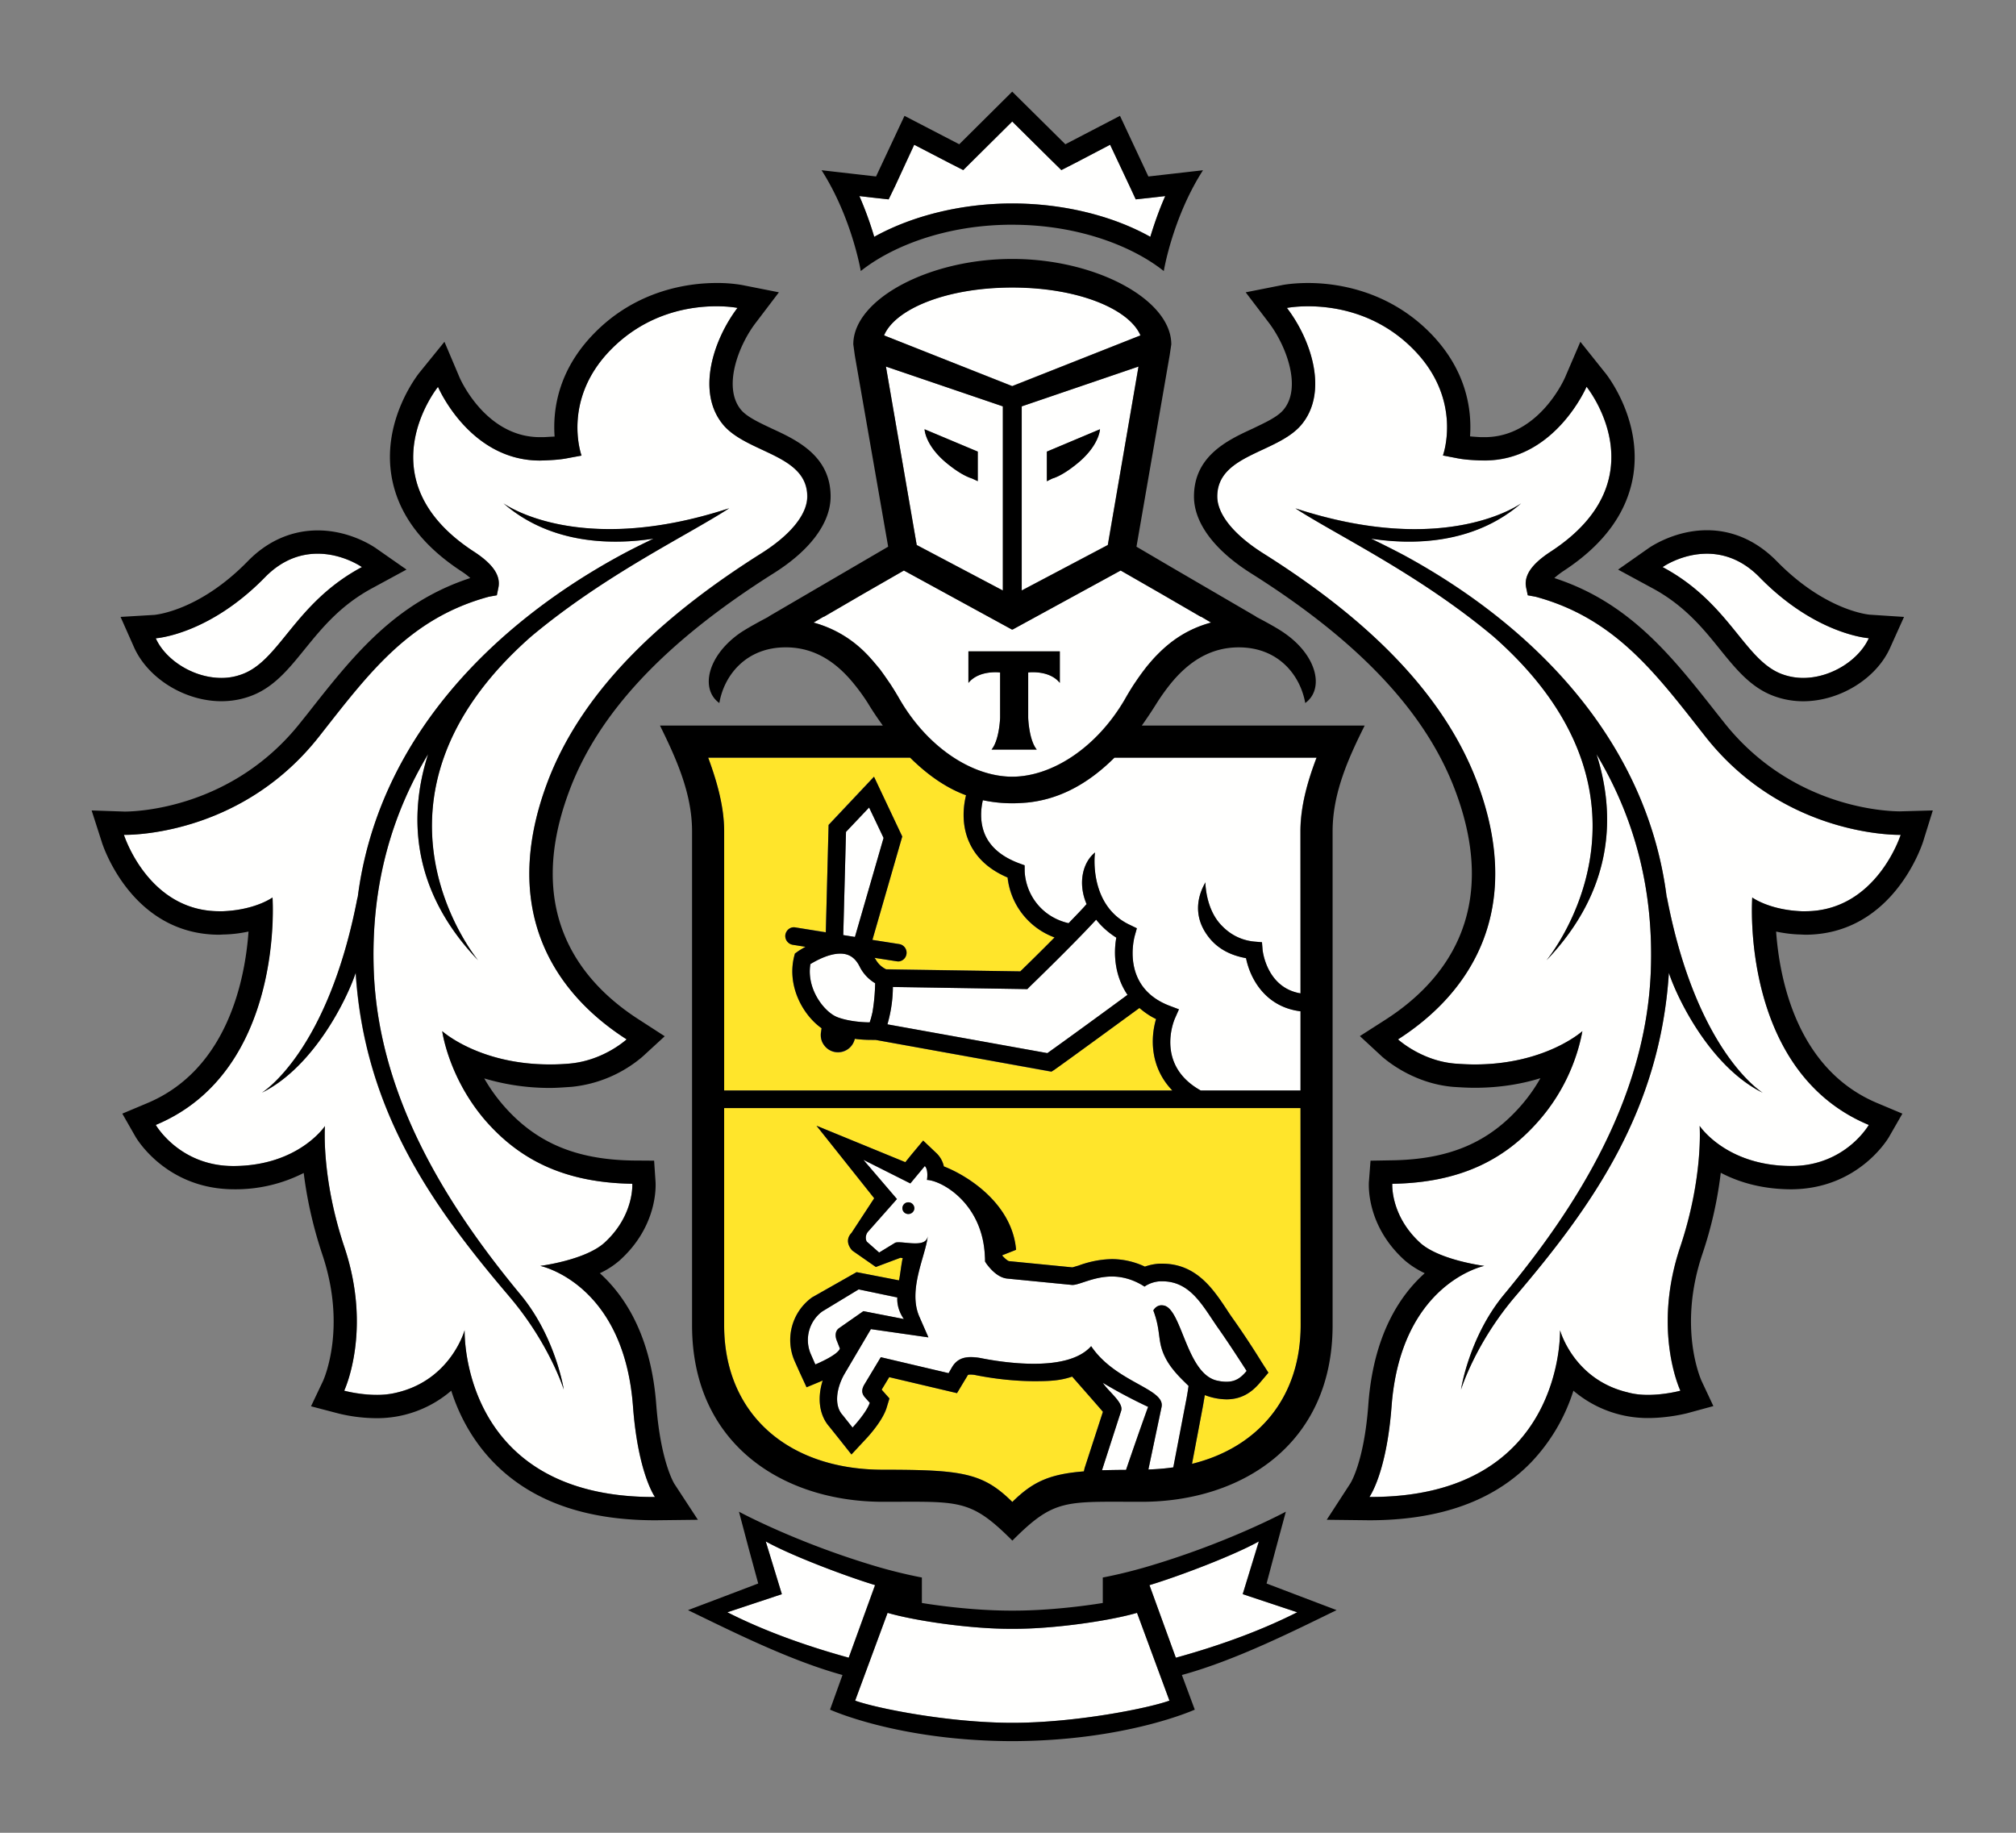 <svg xmlns="http://www.w3.org/2000/svg" width="110" height="100"><rect width="100%" height="100%" fill="#808080" stroke="none"/><path d="M44.488 74.441s1.23-.5 1.34-.863l-.168-.406c-.11-.274-.101-.563.13-.711l1.32-.922 2.21.43s-.398-.5-.36-1.168l-2.108-.45-1.993 1.208a1.94 1.94 0 0 0-.629 2.3l.258.59Zm15.64 5.778c.392-.008.833-.02 1.313-.02 0 0 1.137-3.328 1.2-3.437a28.157 28.157 0 0 1-2.47-1.313c.34.512 1.157 1.09 1 1.531Zm.68-38.88c-1.687 1.68-3.308 2.302-4.757 2.45a6.87 6.87 0 0 1-.801.04h-.04a7.43 7.43 0 0 1-1.581-.169c-.09.38-.207 1.168.133 1.918.308.672.93 1.184 1.84 1.524l.296.117.012.32c0 .102.07 2.242 2.39 2.832.38-.39.731-.742.981-1.043-.472-1.117-.222-2.258.469-2.816-.031.117-.34 2.918 1.91 3.957l.371.18-.11.39c-.042.121-.792 2.84 1.93 3.852l.477.18-.207.468c-.05.102-1.121 2.563 1.39 3.961h5.45v-4.328c-1.941-.242-2.762-1.8-2.973-2.902-.898-.149-1.59-.54-2.066-1.168-1.14-1.512-.16-2.891-.152-2.973 0 .012 0 1.48.902 2.39.45.442.976.782 1.789.852l.39.04.04.398c.007.09.218 2.082 2.07 2.39l-.012-8.84c0-1.37.403-2.75.88-4.02ZM46.16 45.392l-.148 5.629.636.101 1.563-5.402-.79-1.66Zm3.38 20.847a.307.307 0 0 1-.224-.11.316.316 0 0 1-.078-.237c.02-.172.168-.301.34-.29.184 0 .313.16.313.34a.33.33 0 0 1-.352.297Zm13.839 4.98c.05 0 .101.012.152.02.98.282 1.219 3.793 2.93 4.102.16.039.32.05.45.05.5 0 .788-.21 1.109-.59 0 0-.86-1.35-1.5-2.26-.848-1.188-1.508-2.63-3.098-2.63h-.133c-.3.016-.594.113-.84.29a3.277 3.277 0 0 0-1.777-.552c-.992 0-1.774.461-2.16.461H58.5l-3.54-.347c-.562-.063-1-.621-1.151-.832l-.07-.102v-.277c-.118-2.903-2.36-4.14-3.16-4.172 0 0 .093-.55-.118-.758l-.79.95-2.562-1.29 1.832 2.14-1.55 1.75c-.192.188-.172.458-.09.579l.668.59.851-.52c.04-.03.121-.039.211-.039.239 0 .59.059.899.059.351 0 .648-.07.691-.399-.11 1.079-1.11 2.95-.45 4.418l.477 1.11-3.128-.45L46.05 75c-.448.82-.519 1.719-.081 2.2l.543.69s.77-.82.937-1.35l-.238-.278c-.211-.23-.2-.442-.07-.684l.918-1.527 3.691.87.2-.331c.25-.418.609-.55 1.01-.55.161 0 .33.019.5.05.688.14 1.821.32 2.95.32 1.238 0 2.469-.219 3.121-.96 1.34 1.991 4.059 2.312 3.848 3.32l-.719 3.41c.48-.02.93-.059 1.36-.11l.68-3.55c.058-.301.109-.606.152-.91-.262-.258-.903-.82-1.262-1.508-.469-.922-.211-1.403-.66-2.602 0 0 .14-.281.449-.281Zm32.8-11.597c-2.87-1.422-4.679-5.191-5.12-6.543-.48 7.461-4.118 12.652-8.368 17.633-2.21 2.59-2.98 5.11-2.98 5.11s.43-2.852 2.34-5.173c3.96-4.777 7.738-10.726 8.02-17.597.19-4.801-1.04-8.692-2.962-11.903 1.07 3.34.922 7.43-2.73 11.25 0 0 7.27-8.718-2.89-17.668-4.067-3.41-8.52-5.511-10.81-7C78.95 30.441 83 27.46 83 27.46c-2.648 2.29-6.07 2.259-8.191 1.919.57.293 1.171.582 1.82.922 6.98 3.8 13.25 10.05 14.32 18.71v-.07c1.621 8.5 5.23 10.68 5.23 10.68Zm2.13-9.902h.18c3.89 0 5.21-4.168 5.21-4.168h-.07c-.719 0-6.5-.172-10.59-5.38-2.687-3.421-4.898-6.433-9.25-7.612l-.43-.079-.097-.44c-.121-.661.34-1.29 1.379-1.962 6.007-3.95 1.918-8.976 1.918-8.976s-1.707 4.027-5.547 4.027l-.293-.008c-.438-.02-.86-.043-1.278-.133l-.71-.136s1.097-2.98-1.551-5.723c-1.989-2.07-4.41-2.418-5.809-2.418-.7 0-1.152.09-1.152.09 1.332 1.738 2.293 4.629.75 6.41-1.32 1.52-4.559 1.598-4.559 3.879 0 .969.91 2.09 2.52 3.11 4.87 3.062 9.699 7.14 11.699 12.59 2.512 6.812-.309 11.331-4.348 13.92 0 0 1.27 1.161 3.098 1.321.371.028.742.047 1.082.047 3.867 0 5.879-1.816 5.879-1.816s-.34 2.508-2.352 4.847c-1.86 2.153-4.297 3.422-8.02 3.48 0 0-.116 1.72 1.532 3.231 1.059.942 3.488 1.25 3.488 1.25s-4.558.918-5.066 7.68c-.274 3.66-1.203 4.922-1.203 4.922h.082c10.59 0 10.32-9.094 10.32-9.094s.73 2.692 3.688 3.39c.351.102.73.134 1.101.134.95 0 1.77-.223 1.77-.223s-1.54-3.27-.008-7.84c1.27-3.789 1.066-6.61 1.066-6.61s1.422 2.173 4.961 2.18h.04a4.968 4.968 0 0 0 4.23-2.23c-7.059-2.938-6.36-12.41-6.36-12.41s.91.68 2.7.75ZM27.769 70.71c-4.25-4.98-7.89-10.16-8.37-17.633-.438 1.352-2.25 5.121-5.118 6.543 0 0 3.61-2.18 5.23-10.68v.07C20.59 40.36 26.86 34.11 33.84 30.31c.64-.348 1.238-.637 1.808-.918-2.117.328-5.539.37-8.18-1.93 0 0 4.044 2.98 12.313.277-2.281 1.48-6.742 3.59-10.8 6.992-10.172 8.95-2.891 17.668-2.891 17.668-3.66-3.82-3.809-7.898-2.73-11.25-1.93 3.211-3.16 7.102-2.962 11.903.282 6.879 4.051 12.82 8.012 17.597 1.91 2.32 2.352 5.172 2.352 5.172s-.782-2.511-2.992-5.101Zm1.711-1.64s2.43-.31 3.489-1.262c1.64-1.489 1.531-3.22 1.531-3.22-3.73-.058-6.172-1.327-8.04-3.48-2-2.34-2.331-4.847-2.331-4.847s2 1.816 5.871 1.816c.352 0 .71-.02 1.078-.047a5.74 5.74 0 0 0 3.113-1.32c-4.043-2.59-6.87-7.11-4.363-13.922 2.012-5.45 6.832-9.527 11.703-12.598 1.617-1.011 2.508-2.132 2.508-3.101 0-2.281-3.23-2.352-4.55-3.88-1.528-1.78-.567-4.67.75-6.41 0 0-.438-.09-1.15-.09-1.39 0-3.82.349-5.808 2.419-2.652 2.742-1.55 5.73-1.55 5.73l-.711.13c-.418.09-.84.113-1.282.132l-.277.008c-3.852 0-5.563-4.02-5.563-4.02s-4.078 5.032 1.93 8.97c1.043.671 1.492 1.3 1.371 1.96l-.09.441-.437.079c-4.352 1.18-6.55 4.191-9.25 7.613C13.328 45.379 7.55 45.55 6.84 45.55h-.078s1.316 4.168 5.207 4.168h.191c1.781-.07 2.7-.75 2.7-.75s.69 9.472-6.36 12.41c0 0 1.281 2.242 4.23 2.242h.032c3.539-.02 4.968-2.18 4.968-2.18s-.21 2.809 1.06 6.598c1.53 4.582-.009 7.84-.009 7.84s.828.223 1.778.223c.363 0 .742-.032 1.101-.122 2.95-.71 3.692-3.402 3.692-3.402s-.274 9.102 10.308 9.102h.078s-.93-1.27-1.199-4.93c-.5-6.75-5.07-7.68-5.07-7.68Zm23.36-33.532h4.988v1.723c-.578-.723-1.726-.57-1.726-.57v2.468s.039 1.219.468 1.738h-2.468c.43-.52.468-1.738.468-1.738v-2.469s-1.14-.152-1.73.57Zm-5.442.262c.172.187.34.39.512.59.04.05.07.09.11.148.16.2.308.422.46.633l.098.148c.172.27.344.551.512.828 1.531 2.641 3.969 4.223 6.14 4.23 2.168-.007 4.61-1.589 6.141-4.23.168-.289.34-.57.52-.84.203-.312.418-.617.648-.91.172-.207.352-.418.531-.609.032-.02.051-.059.078-.078.793-.8 1.711-1.41 2.93-1.742l-.547-.32h-.02l-2.16-1.25-2.203-1.27-5.91 3.223-.008-.012-.011.012-5.899-3.223-2.21 1.27-2.15 1.25h-.03l-.54.32c1.212.332 2.141.93 2.919 1.73.03.031.05.07.09.102ZM55.23 15.68c-3.66.011-6.402 1.21-6.992 2.62l6.992 2.759L62.22 18.3c-.59-1.41-3.328-2.61-6.989-2.621Zm.07 73.191h-.14c-2.21.008-5.262-.441-6.73-.871l-1.77 4.79c1.168.42 5.121 1.21 8.578 1.21 3.453 0 7.403-.79 8.57-1.21L62.04 88c-1.469.43-4.52.879-6.738.871Zm13.38-4.77c-1.309.75-4.25 1.868-5.961 2.387l1.43 3.961c2.652-.73 4.831-1.57 6.632-2.48l-2.98-.989Zm-26.899 0 .88 2.88-2.981.988c1.8.91 3.992 1.75 6.629 2.472l1.43-3.96c-1.7-.52-4.637-1.63-5.958-2.38Zm13.45-73c2.757 0 5.46.66 7.539 1.82.19-.64.449-1.41.808-2.222l-.789.09-.82.09-.348-.75-1.05-2.23-1.91 1-.75.382-.602-.59L55.23 6.63 53.148 8.69l-.59.59-.75-.383-1.917-1-1.04 2.23-.363.75-.816-.089-.781-.09c.347.813.62 1.582.808 2.223 2.09-1.16 4.79-1.82 7.531-1.82ZM97.3 36.81c.36.12.719.18 1.078.18 1.57 0 3.07-1.009 3.59-2.169 0 0-2.86-.172-5.93-3.3-.98-1.008-2.02-1.31-2.91-1.31-1.379 0-2.41.731-2.41.731 3.71 1.98 4.472 5.16 6.582 5.868Zm-85.223.18a3.24 3.24 0 0 0 1.07-.18c2.122-.72 2.891-3.887 6.59-5.868 0 0-1.027-.73-2.41-.73-.887 0-1.918.3-2.906 1.309-3.07 3.128-5.922 3.3-5.922 3.3.512 1.16 2.02 2.168 3.578 2.168ZM53.352 24.64v1.62l-.313-.152c-.008-.007-.469-.109-1.258-.738-1.312-1.02-1.332-1.95-1.332-1.95Zm1.367 7.578V22.172L48.339 20l1.68 9.73Zm2.402-7.578 2.899-1.22s-.032.93-1.34 1.95c-.79.629-1.239.73-1.258.738l-.3.141Zm3.32 5.097L62.121 20l-6.383 2.172v10.047l4.703-2.489Zm-14.75 25.774c.618.218 1.38.27 1.758.27.02-.052.04-.11.063-.18.027-.114.058-.23.09-.352.109-.559.136-1.191.16-1.602a2.166 2.166 0 0 1-.84-.878c-.242-.5-.582-.739-1.07-.739-.641 0-1.332.39-1.633.57-.239 1.387.793 2.649 1.472 2.899ZM59.81 50.18c-1.18 1.289-3.508 3.539-3.618 3.648l-.14.14-7.332-.116a7.537 7.537 0 0 1-.239 1.796l-.058.243 8.726 1.57c.903-.64 3.403-2.461 4.372-3.18-.711-1.031-.77-2.261-.61-3.12a4.396 4.396 0 0 1-1.101-.981Zm0 0" style="stroke:none;fill-rule:nonzero;fill:#fffffe;fill-opacity:1"/><path d="M70.96 60.46H39.513V72.31c0 4.84 3.5 7.882 8.668 7.882 4.308 0 5.449.16 7.05 1.758 1.11-1.11 2.032-1.52 3.91-1.668l.04-.18.992-3.07c-.05-.07-1.672-1.922-1.672-1.922-.64.22-1.191.25-2.09.25-.93 0-1.98-.109-3.129-.32a1.496 1.496 0 0 0-.32-.039c-.14 0-.152.012-.191.078l-.192.332-.367.602-.672-.16-3.02-.711-.417.68.07.07.36.41-.16.527c-.224.692-.942 1.492-1.161 1.723l-.762.808-.687-.87-.512-.65c-.54-.609-.672-1.538-.36-2.519a.074.074 0 0 1-.03.008l-.86.363-.379-.84-.27-.59a2.876 2.876 0 0 1 .958-3.48l2.43-1.37 2.312.448c.058-.218.14-1.007.199-1.218-.04 0-.078-.012-.129-.012l-1.332.5-1.277-.89s-.512-.477-.051-.97l1.238-1.89-3.148-3.957 4.84 1.988.328-.398.652-.782.738.711c.196.188.332.434.391.7 1.34.52 3.73 2.05 3.941 4.55l-.75.297v.024c.168.199.32.289.36.297l3.46.34c.09-.02.188-.06.317-.09.434-.149 1.07-.36 1.844-.36.617 0 1.219.14 1.797.41.222-.078.48-.14.781-.16h.172c1.848 0 2.77 1.38 3.508 2.492.12.188.242.368.37.547.65.91 1.5 2.25 1.528 2.313l.383.59-.473.55c-.347.418-.898.91-1.816.91a3.412 3.412 0 0 1-.633-.07 2.808 2.808 0 0 1-.55-.172c-.028.2-.063.395-.098.59l-.602 3.172c3.621-.89 5.93-3.64 5.93-7.562Zm-31.448-.96h24.457c-1.219-1.262-1.2-2.86-.89-3.898a4.067 4.067 0 0 1-.907-.614c-.961.711-3.883 2.84-4.64 3.371l-.16.121-9.602-1.742h-.2c-.23 0-.57-.008-.93-.058a.93.93 0 0 1-1.68.34.925.925 0 0 1-.17-.711l.038-.207c-.988-.704-1.898-2.262-1.5-3.903l.043-.18.14-.097c.141-.094.29-.184.438-.262l-.699-.12a.475.475 0 0 1-.398-.54c.046-.262.289-.45.546-.398l1.66.257.153-5.859 2.469-2.621 1.55 3.262-1.628 5.64 1.468.23c.258.044.434.29.39.548a.469.469 0 0 1-.46.39h-.078l-1.203-.187c.02.027.043.047.062.09.13.23.328.414.57.527l7.32.121c.31-.3 1.079-1.05 1.868-1.852a3.946 3.946 0 0 1-2.57-3.27c-1-.429-1.7-1.07-2.078-1.91-.47-1.038-.313-2.077-.18-2.577-.98-.36-2-1.012-3.05-2.051H38.64c.468 1.27.87 2.648.87 4.02Zm0 0" style="stroke:none;fill-rule:nonzero;fill:#ffe52b;fill-opacity:1"/><path d="m55.23 21.07-6.992-2.77c.59-1.41 3.34-2.609 6.992-2.609 3.66 0 6.399 1.2 7 2.61Zm5.22 8.668-4.7 2.48V22.173L62.121 20l-1.672 9.73Zm2.91 2.66 2.152 1.25h.027l.54.32c-1.22.333-2.138.942-2.919 1.743l-.09.09c-.18.191-.355.394-.52.597l-.1.133a11.56 11.56 0 0 0-.481.668l-.078.11c-.18.277-.352.562-.512.851-1.54 2.64-3.98 4.219-6.149 4.219-2.171 0-4.609-1.578-6.14-4.219a14.16 14.16 0 0 0-.512-.84l-.098-.14c-.144-.215-.296-.43-.449-.64-.043-.06-.082-.099-.12-.142a12.177 12.177 0 0 0-.513-.597.975.975 0 0 0-.09-.09 6.342 6.342 0 0 0-2.917-1.742l.55-.32h.02l2.148-1.25 2.211-1.27 5.899 3.223.011-.012.02.012 5.898-3.223Zm8.48 8.942c-.488 1.27-.88 2.648-.88 4.02v8.84c-1.839-.31-2.062-2.302-2.07-2.38l-.03-.41-.4-.031a2.794 2.794 0 0 1-1.78-.86c-.91-.898-.91-2.37-.91-2.378-.008.07-.989 1.449.152 2.949.476.64 1.18 1.031 2.066 1.191.223 1.098 1.043 2.66 2.973 2.899v4.32H65.52c-2.508-1.398-1.45-3.86-1.399-3.96l.207-.47-.476-.18c-2.723-1.011-1.961-3.73-1.93-3.85l.11-.392-.372-.18c-2.238-1.038-1.941-3.84-1.91-3.956-.691.558-.941 1.699-.46 2.816-.259.3-.61.652-.981 1.043a3.048 3.048 0 0 1-2.399-2.832v-.328l-.308-.11c-.91-.34-1.532-.851-1.84-1.523-.34-.75-.223-1.539-.133-1.918.523.11 1.059.168 1.59.168h.031c.27 0 .54-.02.8-.039 1.45-.148 3.071-.77 4.759-2.45Zm-6.8 38.531.6-3.172.098-.578c.38.145.778.223 1.184.23.93 0 1.469-.492 1.828-.91l.46-.543-.382-.597a46.07 46.07 0 0 0-1.527-2.313c-.13-.18-.254-.363-.371-.547-.739-1.113-1.66-2.492-3.508-2.492h-.172c-.266.016-.527.07-.781.16a4.272 4.272 0 0 0-1.797-.41 5.603 5.603 0 0 0-1.844.36c-.117.03-.226.07-.316.09l-3.461-.34c-.04-.008-.18-.098-.36-.297v-.024l.75-.297c-.21-2.492-2.601-4.03-3.941-4.55a1.41 1.41 0 0 0-.39-.711l-.739-.7-.652.782-.32.398-4.848-1.988 3.148 3.957-1.238 1.89c-.461.481.05.97.05.97l1.278.89 1.332-.5c.05 0 .09.012.14.02-.07.203-.152.992-.21 1.21l-2.313-.449-2.43 1.38a2.864 2.864 0 0 0-.949 3.472l.262.59.39.84.848-.352c.012-.012.02-.012.032-.02-.313.98-.18 1.91.359 2.52l.52.648.69.871.75-.808c.22-.23.938-1.031 1.161-1.723l.16-.527-.36-.403-.062-.078.41-.68 3.02.712.68.16.36-.602.202-.332c.028-.066.04-.078.18-.078.11 0 .21.012.328.04 1.027.202 2.074.312 3.121.32.899 0 1.45-.032 2.09-.25 0 0 1.621 1.84 1.68 1.921l-1 3.07-.04.18c-1.878.149-2.788.57-3.902 1.668-1.61-1.59-2.738-1.758-7.058-1.758-5.168 0-8.668-3.03-8.668-7.882V60.46H70.96l.008 11.848c0 3.93-2.309 6.671-5.93 7.562Zm-19.368-6.7.156.407c-.11.363-1.34.871-1.34.871l-.258-.59a1.94 1.94 0 0 1 .63-2.3l1.992-1.207 2.109.437c-.04.68.36 1.18.36 1.18l-2.212-.43-1.32.922c-.219.148-.238.437-.117.71Zm19.027 3.349-.68 3.539c-.43.07-.89.101-1.359.12l.719-3.41c.21-1.007-2.5-1.328-3.84-3.32-.66.742-1.89.961-3.129.961-1.129 0-2.262-.18-2.95-.32a3.08 3.08 0 0 0-.5-.04c-.401 0-.76.122-1.01.54l-.188.332-3.703-.871-.918 1.527c-.13.25-.141.453.07.684l.25.277c-.172.531-.941 1.352-.941 1.352l-.551-.692c-.438-.48-.367-1.37.09-2.199l1.46-2.48 3.141.449-.488-1.11c-.66-1.468.34-3.34.45-4.418-.044.329-.34.399-.68.399-.32 0-.672-.059-.903-.059-.098 0-.18.008-.219.04l-.851.519-.668-.59c-.082-.11-.102-.379.09-.578l1.55-1.75-1.832-2.14 2.563 1.288.789-.949c.21.207.117.758.117.758.8.031 3.043 1.27 3.16 4.172.012.09.012.187.012.277l.059.102c.16.218.59.78 1.152.832l3.539.347h.02c.39 0 1.16-.46 2.152-.46.539 0 1.137.14 1.777.55 0 0 .332-.258.852-.289h.12c1.59 0 2.25 1.442 3.099 2.63.64.91 1.5 2.26 1.5 2.26-.31.38-.61.59-1.098.59-.156 0-.313-.019-.461-.05-1.7-.309-1.95-3.82-2.922-4.102a.719.719 0 0 0-.16-.02c-.309 0-.45.282-.45.282.45 1.2.192 1.68.673 2.602.347.687.988 1.25 1.25 1.52 0 0-.07.507-.153.898Zm-3.258 3.68c-.472 0-.91.01-1.312.019l1.043-3.23c.156-.45-.66-1.028-1-1.54a27.6 27.6 0 0 0 2.476 1.313c-.414 1.14-.816 2.289-1.207 3.437Zm-15.43-29.18.15-5.63 1.26-1.331.79 1.66-1.563 5.402Zm.91 1.75c.188.363.477.667.829.878-.008.54-.059 1.075-.148 1.602-.032.121-.051.23-.09.352-.024.07-.043.128-.051.18-.39 0-1.152-.052-1.762-.282-.687-.25-1.71-1.512-1.48-2.898.3-.18.992-.57 1.633-.57.488 0 .828.238 1.07.738ZM61.52 54.28c-.97.719-3.47 2.54-4.372 3.18l-8.726-1.57.066-.243c.114-.449.23-1.07.23-1.796l7.34.117.133-.14c.118-.11 2.438-2.36 3.618-3.65.28.352.64.692 1.101.981-.16.871-.09 2.09.61 3.121ZM49.66 41.34c1.05 1.039 2.07 1.691 3.05 2.05-.12.5-.288 1.551.18 2.579.38.84 1.079 1.48 2.09 1.91a3.95 3.95 0 0 0 2.56 3.27c-.79.8-1.56 1.55-1.868 1.851l-7.32-.11a1.29 1.29 0 0 1-.57-.538c-.012-.032-.044-.051-.063-.09l1.203.187.078.012a.473.473 0 0 0 .46-.402.477.477 0 0 0-.39-.547l-1.468-.23 1.628-5.641-1.539-3.262-2.48 2.633-.152 5.86-1.66-.27c-.258-.051-.5.136-.547.398a.49.49 0 0 0 .398.55l.7.11c-.25.14-.419.25-.438.27l-.14.101-.044.168c-.398 1.64.512 3.211 1.5 3.903l-.027.207c-.04.25.008.511.16.71.176.25.465.395.77.391a.943.943 0 0 0 .91-.73c.359.05.699.058.93.058h.199l9.601 1.73.16-.097c.77-.543 3.68-2.672 4.64-3.371.259.219.548.43.907.602-.308 1.039-.328 2.636.89 3.898H39.513V45.36c0-1.372-.403-2.75-.871-4.02ZM48.34 20l6.379 2.172v10.047l-4.7-2.48Zm15.57-1.21c0-2.45-4.12-4.661-8.66-4.661h-.031c-4.547 0-8.66 2.21-8.66 4.66l.082.602 1.82 10.437-1.82 1.063-4.72 2.757h.02s-1.062.551-1.562.891c-1.79 1.25-2.18 3.07-1.129 3.82.25-1.48 1.43-3.039 3.621-3.039 1.59 0 2.79.82 3.77 2.051.25.309.488.64.71.988.27.45.547.852.82 1.23h-12.16c.887 1.802 1.75 3.7 1.75 5.77v26.95c0 6.52 5 9.632 10.419 9.632 4.18 0 4.75-.191 7.058 2.118 2.301-2.309 2.864-2.118 7.051-2.118 5.422 0 10.422-3.113 10.422-9.632v-26.95c0-2.07.848-3.968 1.75-5.77H62.3c.27-.378.539-.78.82-1.23.219-.347.457-.68.7-.988.98-1.23 2.19-2.05 3.769-2.05 2.2 0 3.37 1.558 3.629 3.038 1.043-.75.672-2.57-1.14-3.82-.477-.34-1.548-.89-1.548-.89h.02l-4.73-2.758-1.81-1.063 1.81-10.437ZM14.43 31.53c.98-1.02 2.011-1.32 2.91-1.32 1.37 0 2.41.73 2.41.73-3.71 1.98-4.48 5.149-6.602 5.868a3.112 3.112 0 0 1-1.07.18c-1.558 0-3.066-1.009-3.578-2.16 0 0 2.86-.18 5.93-3.298Zm-2.352 6.73c.512 0 1.012-.081 1.48-.241 1.333-.442 2.18-1.5 3.07-2.598.923-1.133 1.942-2.402 3.724-3.352l1.828-.992-1.7-1.187c-.14-.09-1.41-.95-3.14-.95-1.418 0-2.738.57-3.82 1.68-2.641 2.707-5.008 2.918-5.098 2.93l-1.844.11.75 1.69c.774 1.688 2.774 2.91 4.75 2.91Zm8.32 14.79c-.187-4.801 1.032-8.692 2.961-11.903-1.07 3.34-.93 7.43 2.73 11.25 0 0-7.269-8.726 2.891-17.668 4.07-3.402 8.52-5.511 10.81-7-8.278 2.711-12.321-.27-12.321-.27 2.64 2.302 6.07 2.259 8.191 1.93-.582.282-1.18.57-1.82.919-6.98 3.8-13.25 10.05-14.328 18.703v-.07c-1.621 8.5-5.223 10.68-5.223 10.68 2.871-1.423 4.68-5.192 5.121-6.544.48 7.473 4.11 12.652 8.36 17.64 2.21 2.583 2.992 5.102 2.992 5.102s-.434-2.851-2.352-5.172c-3.96-4.777-7.73-10.718-8.012-17.597ZM52.84 35.539v1.723c.59-.723 1.73-.57 1.73-.57v2.468s-.039 1.219-.468 1.738h2.468c-.43-.52-.468-1.738-.468-1.738v-2.469s1.148-.152 1.726.57V35.54ZM51.78 25.371c.79.629 1.25.73 1.258.738l.313.141v-1.61l-2.903-1.218s.02.93 1.332 1.95Zm6.899 0c1.308-1.02 1.34-1.95 1.34-1.95l-2.899 1.22v1.62l.3-.152c.02-.007.47-.109 1.259-.738Zm34.46 4.84c.88 0 1.919.3 2.9 1.32 3.07 3.117 5.929 3.29 5.929 3.29-.52 1.16-2.028 2.167-3.578 2.167-.36 0-.73-.058-1.082-.18-2.118-.718-2.88-3.886-6.59-5.867 0 0 1.031-.73 2.422-.73Zm-3.019 1.86c1.77.94 2.809 2.218 3.719 3.35.89 1.099 1.738 2.157 3.07 2.599.469.16.969.242 1.48.242 1.981 0 3.981-1.223 4.739-2.91l.762-1.692-1.84-.12c-.09 0-2.461-.22-5.102-2.919-1.09-1.11-2.398-1.691-3.808-1.691-1.73 0-3.02.87-3.16.96l-1.692 1.188Zm.828 16.87v.07C89.88 40.36 83.61 34.11 76.63 30.31a42.065 42.065 0 0 0-1.82-.918c2.12.328 5.543.37 8.191-1.93 0 0-4.05 2.98-12.32.277 2.289 1.48 6.742 3.59 10.808 6.992 10.16 8.95 2.89 17.668 2.89 17.668 3.653-3.82 3.802-7.898 2.731-11.25 1.922 3.211 3.153 7.102 2.961 11.903-.28 6.879-4.05 12.82-8.02 17.597-1.91 2.32-2.331 5.172-2.331 5.172s.761-2.511 2.972-5.101c4.25-4.989 7.887-10.168 8.368-17.64.441 1.362 2.25 5.12 5.12 6.542 0 0-3.609-2.18-5.23-10.672ZM35.672 81.68c-10.594 0-10.32-9.102-10.32-9.102s-.743 2.703-3.692 3.402c-.36.09-.73.133-1.101.13-.95 0-1.778-.231-1.778-.231s1.547-3.27.008-7.84c-1.27-3.789-1.059-6.598-1.059-6.598s-1.43 2.16-4.96 2.18h-.04c-2.94 0-4.23-2.242-4.23-2.242 7.059-2.938 6.371-12.41 6.371-12.41s-.922.68-2.71.75h-.192c-3.89 0-5.207-4.168-5.207-4.168h.078c.719 0 6.5-.172 10.582-5.38 2.687-3.421 4.898-6.433 9.25-7.612l.437-.079.09-.44c.121-.661-.328-1.29-1.37-1.962-6.009-3.937-1.93-8.969-1.93-8.969s1.71 4.02 5.562 4.02l.277-.008c.442-.02.864-.043 1.293-.133l.7-.129s-1.09-2.988 1.55-5.73c2-2.07 4.41-2.418 5.809-2.418.71 0 1.148.09 1.148.09-1.316 1.738-2.277 4.629-.75 6.41 1.332 1.527 4.563 1.598 4.563 3.879 0 .969-.903 2.09-2.52 3.11-4.86 3.07-9.691 7.14-11.703 12.6-2.508 6.802.32 11.321 4.363 13.91 0 0-1.27 1.169-3.113 1.321-.355.032-.719.051-1.078.047-3.871 0-5.871-1.816-5.871-1.816s.332 2.508 2.332 4.847c1.867 2.153 4.309 3.422 8.039 3.48 0 0 .121 1.731-1.531 3.231-1.059.942-3.489 1.25-3.489 1.25s4.56.93 5.06 7.68c.28 3.66 1.198 4.93 1.198 4.93Zm1.117-.73c0-.009-.738-1.169-.98-4.29-.278-3.75-1.688-5.93-3.079-7.191a4.55 4.55 0 0 0 1.09-.707c2.051-1.852 1.961-4.024 1.95-4.262l-.079-1.172-1.171-.008c-3.13-.05-5.32-.992-7.09-3.05a9.34 9.34 0 0 1-1.008-1.43c.969.289 2.168.52 3.578.52.379 0 .77-.032 1.191-.06a7.036 7.036 0 0 0 3.86-1.64l1.219-1.12-1.391-.9c-3.117-1.992-6.3-5.769-3.848-12.402 1.578-4.308 5.239-8.207 11.18-11.957 2.008-1.261 3.11-2.761 3.11-4.191 0-2.211-1.84-3.078-3.192-3.7-.66-.312-1.348-.628-1.68-1.011-1.039-1.219-.168-3.54.813-4.8l1.238-1.63-2.012-.398a7.875 7.875 0 0 0-1.398-.11c-1.5 0-4.38.368-6.719 2.797-1.96 2.032-2.21 4.184-2.11 5.582-.19.008-.382.02-.581.032h-.22c-2.94 0-4.331-3.133-4.382-3.25l-.828-1.954-1.34 1.653c-.082.097-2.039 2.539-1.558 5.61.32 2.03 1.59 3.788 3.789 5.237.238.153.398.282.52.391-4.141 1.352-6.442 4.3-8.88 7.402l-.351.438c-3.73 4.75-9 4.902-9.63 4.902L5 44.22l.55 1.71C5.61 46.142 7.2 51 11.97 51l.23-.012c.512-.008.961-.078 1.36-.16-.188 2.652-1.168 7.55-5.547 9.371l-1.34.563.719 1.258c.07.12 1.699 2.87 5.39 2.87a8.181 8.181 0 0 0 3.79-.89c.148 1.2.44 2.73 1.019 4.46 1.332 3.97.09 6.759.039 6.88l-.66 1.39 1.492.391a8.865 8.865 0 0 0 2.098.258 6.203 6.203 0 0 0 4.062-1.5c.399 1.25 1.098 2.66 2.3 3.902 2.048 2.11 4.99 3.168 8.829 3.168l2.328-.027Zm12.79-15.348a.314.314 0 0 0-.231.078.338.338 0 0 0-.11.218.32.32 0 0 0 .301.34.33.33 0 0 0 .352-.297.33.33 0 0 0-.313-.34ZM64.16 90.449l-1.441-3.96c1.71-.52 4.652-1.65 5.972-2.387l-.882 2.878 2.972.989c-1.8.91-3.98 1.75-6.62 2.48ZM55.238 94c-3.457 0-7.41-.79-8.578-1.21L48.43 88c1.468.43 4.52.879 6.73.871h.14c2.22.008 5.27-.441 6.74-.871l1.769 4.79c-1.168.42-5.118 1.21-8.57 1.21Zm-15.547-6.031 2.97-.989-.88-2.878c1.32.738 4.258 1.867 5.969 2.386l-1.441 3.961c-2.637-.73-4.829-1.57-6.618-2.48Zm31.23-.88-1.812-.69.5-1.88.551-2.039s-3.21 1.739-7.738 3.051c-1.281.367-2.25.54-2.25.54v1.39s-2.422.418-4.871.418h-.13c-2.452 0-4.87-.418-4.87-.418v-1.39s-.973-.173-2.262-.54c-4.52-1.312-7.719-3.05-7.719-3.05l.54 2.039.511 1.878-1.82.692-2.012.762c2.3 1.109 5.512 2.738 8.43 3.539l-.68 1.89S49 94.981 55.191 95h.079c6.199-.02 9.921-1.719 9.921-1.719l-.703-1.89c2.934-.801 6.14-2.422 8.442-3.54Zm-23.25-76.3.817.09.364-.75 1.027-2.23 1.93 1 .75.382L55.23 6.63 57.31 8.69l.601.59.75-.383 1.91-1 1.051 2.23.348.75.832-.089.777-.09c-.36.813-.617 1.582-.816 2.223-2.07-1.16-4.774-1.82-7.532-1.82-2.742 0-5.44.66-7.53 1.82-.223-.758-.493-1.5-.81-2.223Zm7.56 1.473c3.69 0 6.64 1.226 8.269 2.527 0 0 .48-2.918 2.14-5.5l-2.98.34-1.55-3.309-2.981 1.551L55.23 5l-2.89 2.871-2.988-1.55L47.8 9.628l-2.973-.34c1.652 2.582 2.14 5.5 2.14 5.5 1.641-1.309 4.583-2.527 8.262-2.527Zm46.738 49.117s-1.278 2.242-4.23 2.242h-.028c-3.54-.02-4.973-2.191-4.973-2.191s.211 2.82-1.058 6.61c-1.54 4.581.011 7.839.011 7.839s-.832.23-1.78.23c-.36 0-.74-.039-1.102-.14-2.957-.7-3.688-3.39-3.688-3.39s.27 9.1-10.32 9.1h-.082s.93-1.269 1.21-4.929c.5-6.75 5.06-7.68 5.06-7.68s-2.43-.308-3.489-1.25c-1.648-1.5-1.531-3.23-1.531-3.23 3.722-.059 6.172-1.328 8.031-3.48a10.267 10.267 0 0 0 2.34-4.848s-2 1.816-5.88 1.816c-.339 0-.698-.02-1.07-.047-1.84-.152-3.109-1.32-3.109-1.32 4.04-2.59 6.867-7.11 4.36-13.922-2.012-5.45-6.84-9.527-11.7-12.59-1.62-1.02-2.52-2.14-2.52-3.11 0-2.28 3.227-2.35 4.56-3.878 1.53-1.781.57-4.672-.762-6.41 0 0 .453-.09 1.16-.09 1.402 0 3.82.348 5.812 2.418 2.637 2.742 1.54 5.723 1.54 5.723l.71.136c.43.09.848.114 1.29.133h.28c3.84 0 5.56-4.02 5.56-4.02s4.077 5.028-1.93 8.977c-1.04.672-1.493 1.3-1.371 1.961l.09.441.43.079c4.35 1.18 6.562 4.191 9.25 7.613 4.089 5.207 9.882 5.379 10.589 5.379h.082s-1.32 4.168-5.211 4.168h-.191c-1.778-.07-2.7-.75-2.7-.75s-.699 9.472 6.36 12.41ZM98.489 51c4.773 0 6.37-4.86 6.44-5.07l.532-1.711-1.79.05c-.64 0-5.901-.14-9.632-4.89l-.348-.438c-2.441-3.101-4.75-6.062-8.882-7.402.164-.144.34-.281.52-.398 2.202-1.442 3.472-3.2 3.792-5.23.469-3.071-1.48-5.513-1.57-5.61l-1.32-1.653-.84 1.954c-.051.117-1.45 3.25-4.38 3.25h-.222c-.2-.012-.39-.024-.578-.043.098-1.387-.152-3.54-2.102-5.57-2.347-2.43-5.23-2.798-6.73-2.798-.809 0-1.34.098-1.399.11l-2.011.398 1.242 1.63c.969 1.26 1.848 3.581.809 4.792-.34.399-1.02.7-1.68 1.02-1.352.62-3.192 1.488-3.192 3.699 0 1.43 1.102 2.922 3.114 4.191 5.937 3.739 9.597 7.649 11.18 11.957 2.449 6.633-.743 10.41-3.852 12.403l-1.39.89 1.222 1.13c.168.14 1.648 1.448 3.86 1.64.41.027.808.05 1.187.05 1.402 0 2.61-.222 3.582-.523a9.02 9.02 0 0 1-1.012 1.442c-1.77 2.058-3.95 2.992-7.09 3.039l-1.168.02-.09 1.171c-.011.238-.101 2.41 1.95 4.262.32.277.699.52 1.097.707-1.398 1.25-2.808 3.441-3.078 7.18-.23 3.132-.98 4.292-.988 4.3l-1.281 1.973 2.32.027c3.848 0 6.8-1.058 8.84-3.168a10.043 10.043 0 0 0 2.3-3.902 6.255 6.255 0 0 0 4.06 1.492c1.089 0 2-.23 2.1-.25l1.477-.402-.648-1.38c-.05-.12-1.29-2.91.039-6.89a21.888 21.888 0 0 0 1.012-4.46c.937.491 2.187.89 3.808.902 3.68 0 5.313-2.75 5.38-2.871l.722-1.258-1.34-.563c-4.39-1.82-5.36-6.719-5.55-9.37.398.081.85.151 1.359.16Zm0 0" style="stroke:none;fill-rule:nonzero;fill:#000;fill-opacity:1"/></svg>